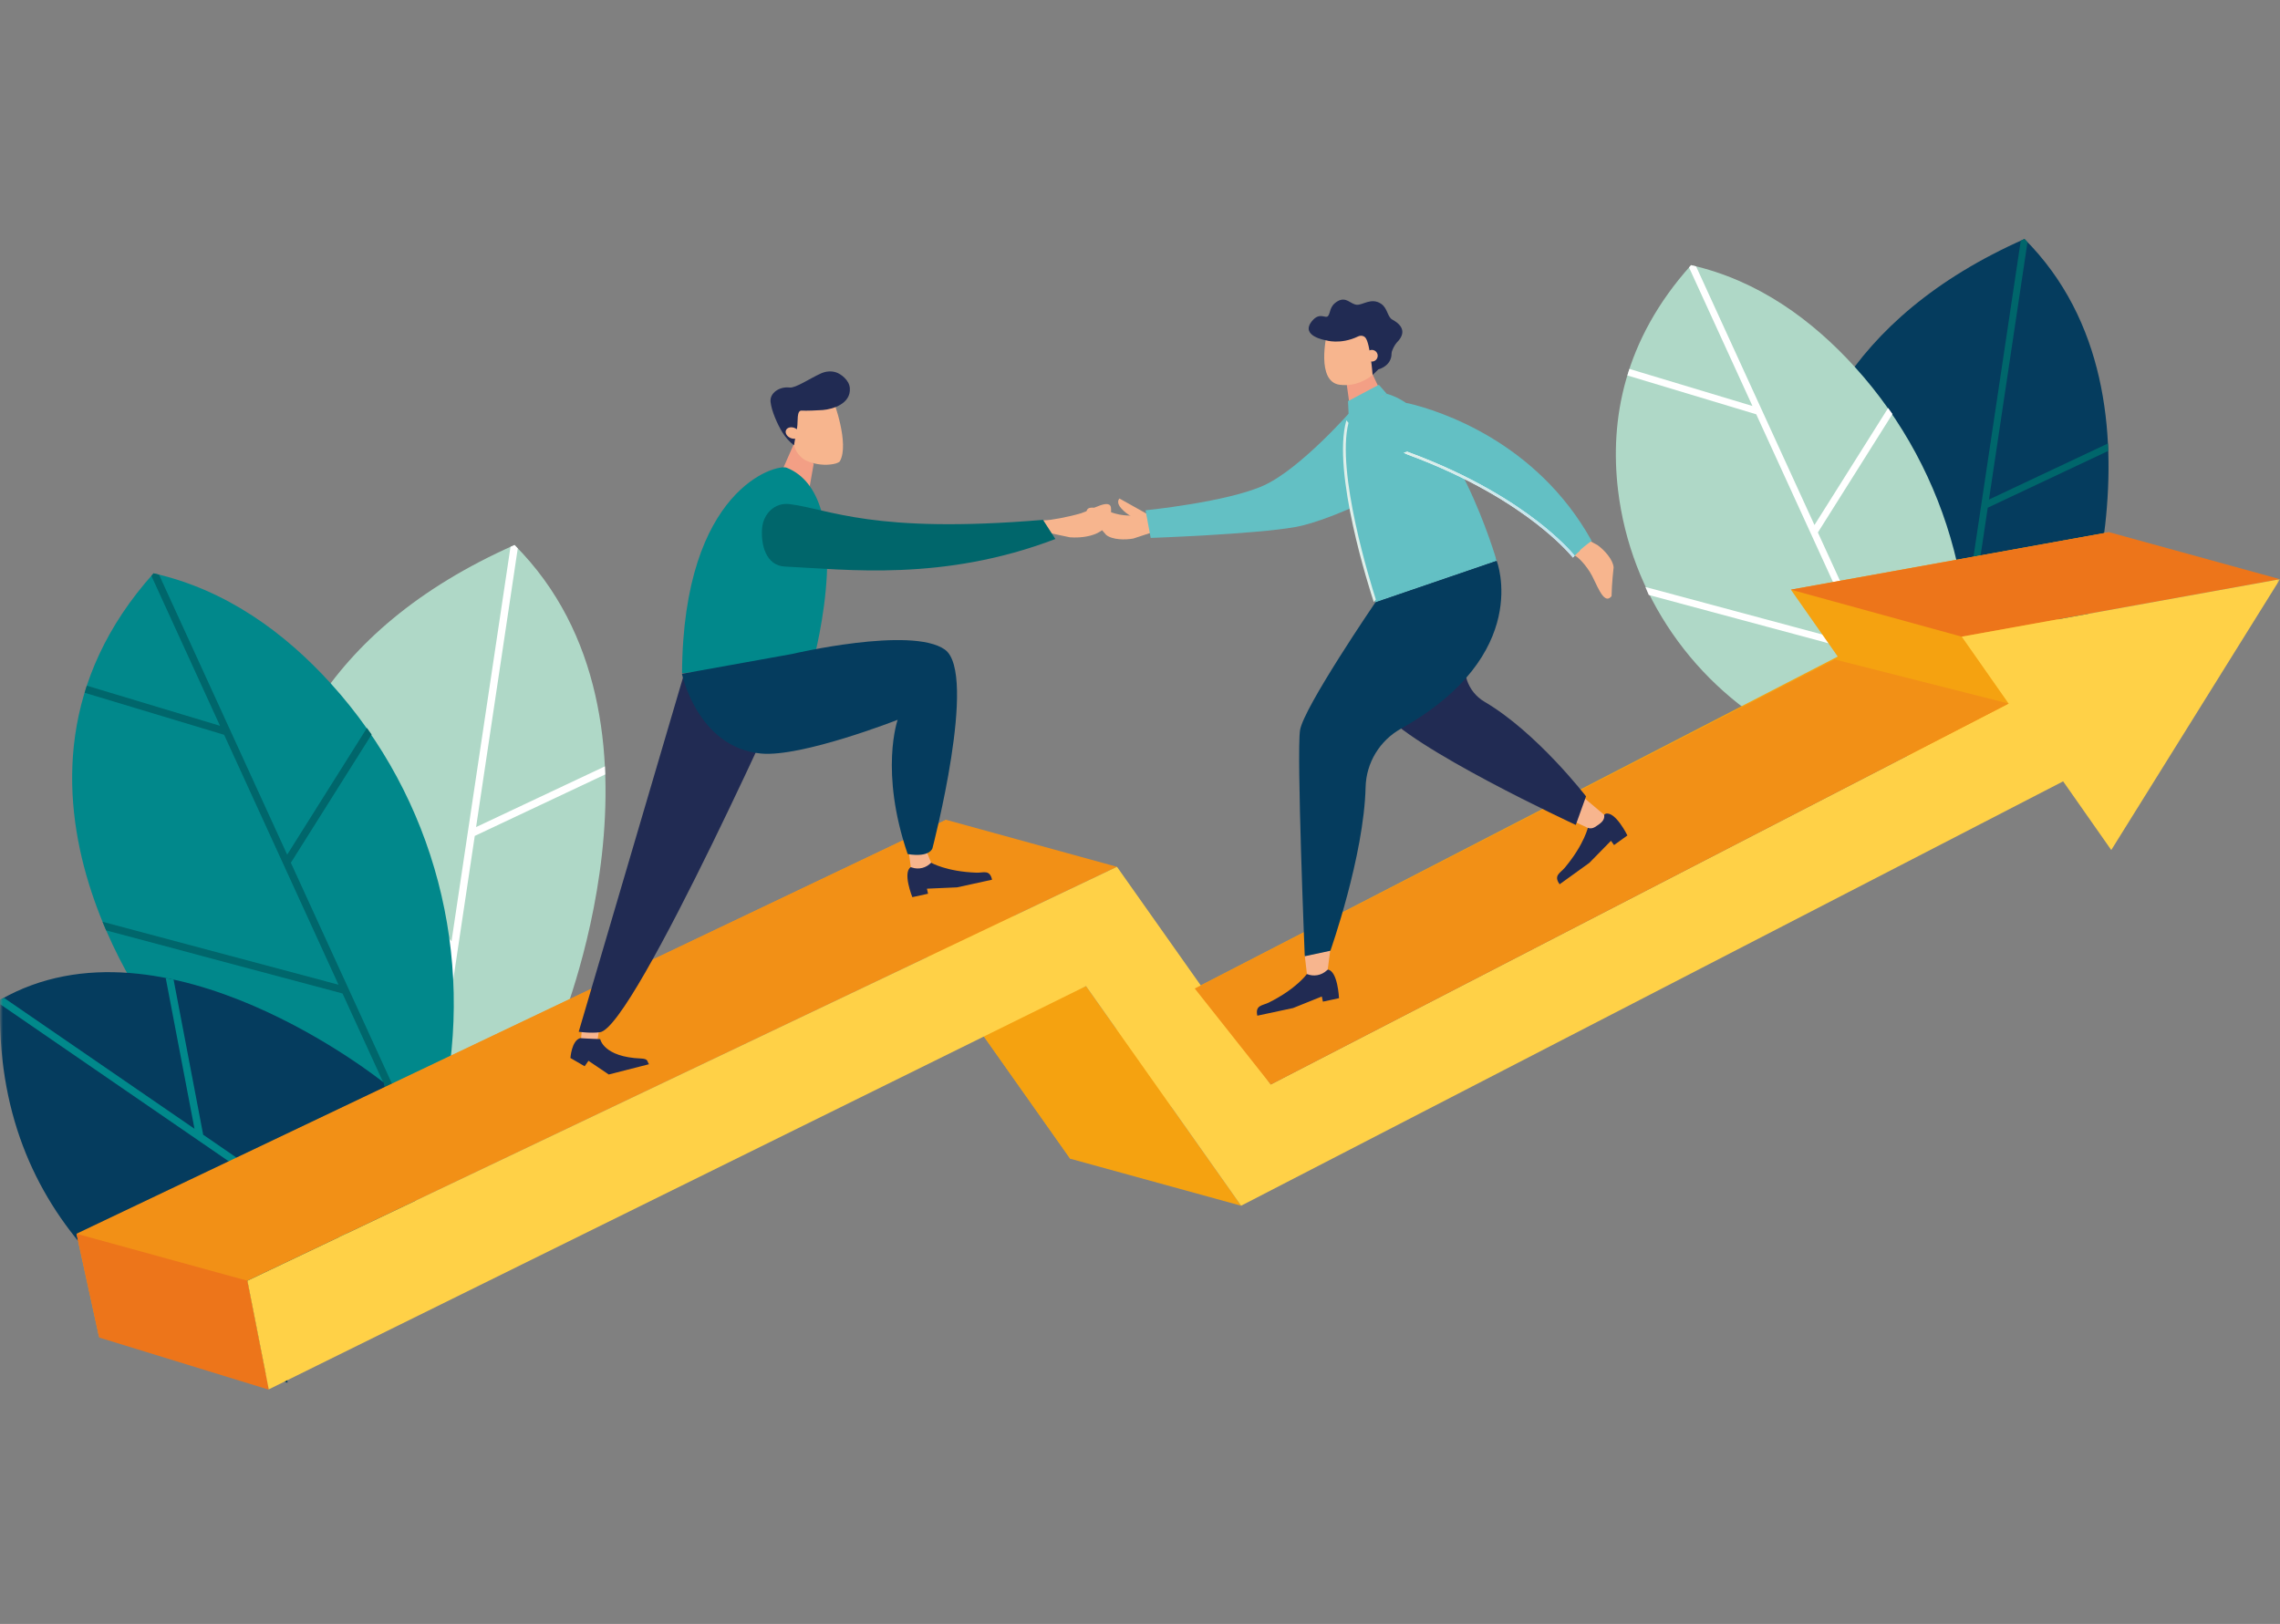<svg width="372" height="265" viewBox="0 0 372 265" fill="none" xmlns="http://www.w3.org/2000/svg">
<rect x="0" y="0" width="372" height="265" fill="#808080" stroke="none"/>
<mask id="mask0_617_7706" style="mask-type:alpha" maskUnits="userSpaceOnUse" x="0" y="0" width="372" height="265">
<rect width="372" height="265" fill="#D9D9D9"/>
</mask>
<g mask="url(#mask0_617_7706)">
<path d="M91.007 168.418C91.007 168.418 112.569 117.556 83.951 88.936C20.275 117.139 48.182 179.687 48.182 179.687L91.007 168.418Z" fill="#AFD8C7"/>
<path d="M83.951 88.936C83.729 89.035 83.513 89.134 83.294 89.234L73.665 153.609L47.343 122.704C47.158 123.117 46.981 123.531 46.808 123.945L73.427 155.199L70.648 173.775L71.923 173.44L77.462 136.408L98.748 126.376C98.734 125.939 98.717 125.5 98.694 125.061L77.677 134.965L84.48 89.486C84.303 89.303 84.132 89.116 83.95 88.934L83.951 88.936Z" fill="white"/>
<path d="M54.04 111.607C46.452 103.228 36.871 96.218 25.053 93.557C-6.095 128.242 27.31 168.86 27.31 168.86L69.853 191.462L72.23 180.561C77.588 155.989 70.919 130.251 54.038 111.608L54.04 111.607Z" fill="#01888B"/>
<path d="M59.867 118.792L46.853 139.467L25.944 93.775C25.647 93.702 25.354 93.623 25.054 93.557C24.932 93.694 24.819 93.831 24.698 93.968L35.896 118.44L14.166 111.891C14.098 112.096 14.038 112.3 13.973 112.505L13.81 113.049L36.569 119.909L55.231 160.692L16.727 150.414C16.922 150.892 17.12 151.365 17.322 151.828L55.886 162.123L69.137 191.082L69.856 191.464L70.11 190.295L47.457 140.788L60.632 119.857C60.379 119.501 60.125 119.148 59.867 118.794V118.792Z" fill="#00666B"/>
<path d="M47.22 223.154C47.79 221.554 48.941 220.526 50.37 219.712C56.916 215.981 63.823 212.976 70.741 210.011C71.014 209.895 71.288 209.799 71.563 209.723L62.6 176.657C62.6 176.657 26.821 147.773 0.041 163.151C-1.168 199.315 24.664 217.075 46.901 225.644C46.843 224.78 46.957 223.893 47.22 223.152V223.154Z" fill="#053C5E"/>
<path d="M68.531 210.961C68.969 210.772 69.408 210.583 69.849 210.394L33.152 185.172L28.323 159.856C27.897 159.763 27.467 159.674 27.038 159.591L31.731 184.196L0.637 162.825C0.439 162.934 0.239 163.037 0.041 163.15C0.032 163.394 0.03 163.634 0.024 163.875L51.344 199.148L18.906 208.987C19.256 209.307 19.61 209.622 19.965 209.934L52.624 200.027L68.531 210.96V210.961Z" fill="#01888B"/>
<path d="M336.828 112.418C336.828 112.418 356.745 65.437 330.311 39.002C271.495 65.052 297.271 122.827 297.271 122.827L336.828 112.418Z" fill="#053C5E"/>
<path d="M330.311 39.001C330.106 39.092 329.906 39.184 329.703 39.275L320.809 98.737L296.495 70.19C296.325 70.572 296.161 70.954 296.002 71.337L320.589 100.206L318.022 117.365L319.201 117.055L324.317 82.85L343.979 73.583C343.966 73.178 343.95 72.774 343.929 72.368L324.517 81.517L330.801 39.509C330.637 39.34 330.479 39.167 330.311 39V39.001Z" fill="#00666B"/>
<path d="M306.5 122.994C307.263 122.802 308.06 122.865 308.818 123.081C310.427 122.715 312.039 122.373 313.668 122.098C315.922 121.718 318.11 122.771 319.273 124.61L319.486 123.632C324.435 100.936 318.275 77.162 302.682 59.942C295.673 52.202 286.824 45.728 275.908 43.269C264.919 55.505 262.629 68.541 263.995 79.981C266.035 97.06 276.451 112.006 291.641 120.075L300.328 124.69C302.382 124.112 304.43 123.514 306.5 122.995V122.994Z" fill="#AFD8C7"/>
<path d="M311.65 122.474C312.027 122.399 312.406 122.326 312.784 122.257L296.602 86.894L308.771 67.559C308.539 67.232 308.302 66.904 308.065 66.578L296.044 85.675L276.731 43.471C276.457 43.403 276.186 43.332 275.909 43.269C275.796 43.395 275.692 43.522 275.58 43.648L285.924 66.252L265.853 60.202C265.79 60.392 265.734 60.581 265.675 60.769L265.523 61.272L286.545 67.608L303.783 105.278L268.461 95.785C268.642 96.226 268.825 96.663 269.009 97.091L304.387 106.6L311.65 122.474Z" fill="white"/>
<path d="M313.686 99.992L179.449 169.306L154.361 133.78L12.959 201.234L16.395 218.102L149.307 153.247L174.615 189.085L320.732 113.637L313.686 99.992Z" fill="#F5A210"/>
<path d="M292.193 96.223L317.545 132.411L344.116 86.845L292.193 96.223Z" fill="#F5A210"/>
<path d="M202.499 196.756L174.615 189.085L159.68 167.934L177.191 160.919L202.499 196.756Z" fill="#F5A210"/>
<path d="M182.245 141.452L154.361 133.78L12.482 201.327L16.134 218.031L43.758 226.247L40.365 208.999L182.245 141.452Z" fill="#F29016"/>
<path d="M43.861 226.776L16.18 218.268L12.482 201.327L40.365 208.999L43.861 226.776Z" fill="#ED751A"/>
<path d="M372 94.517L344.116 86.845L292.193 96.223L320.076 103.895L372 94.517Z" fill="#ED751A"/>
<path d="M341.57 107.663L207.332 176.977L182.245 141.451L40.365 208.999L43.852 226.723L177.191 160.918L202.499 196.755L348.616 121.309L341.57 107.663Z" fill="#FFD147"/>
<path d="M320.076 103.895L344.469 138.711L372 94.517L320.076 103.895Z" fill="#FFD147"/>
<path d="M207.332 176.977L327.724 114.812L299.363 107.616L194.933 161.31L207.332 176.977Z" fill="#F29016"/>
<path d="M97.869 167.242L97.462 169.905L97.483 169.648C96.69 170.11 95.701 170.065 94.953 169.534L94.774 169.953L95.008 167.018L97.87 167.242H97.869Z" fill="#F7B58E"/>
<path d="M97.927 169.561C97.927 169.561 98.435 172.484 104.578 172.733C105.838 172.784 105.546 173.227 105.892 173.664C104.018 174.143 99.323 175.341 99.323 175.341L96.013 173.106L95.388 173.997L93.068 172.649C93.068 172.649 93.261 169.791 94.668 169.408C95.934 169.507 97.927 169.562 97.927 169.562V169.561Z" fill="#212B53"/>
<path d="M111.514 110.303L94.42 168.369C94.42 168.369 96.329 168.645 97.886 168.444C103.503 167.716 130.263 107.582 130.263 107.582L111.514 110.304V110.303Z" fill="#212B53"/>
<path d="M132.759 75.704L131.842 80.873L126.398 79.557L129.689 72.074L132.759 75.704Z" fill="#F39F85"/>
<path d="M135.484 75.798C136.13 75.728 136.723 75.581 137.016 75.3C138.664 72.428 135.937 65.274 135.937 65.274L132.847 64.259L129.244 66.937L129.428 71.865C129.476 73.18 130.209 74.387 131.398 75.114C132.656 75.692 134.075 75.952 135.482 75.798H135.484Z" fill="#F7B58E"/>
<path d="M130.069 69.672C130.21 68.829 129.947 66.935 130.798 67.004C131.419 67.054 133.526 66.97 134.232 66.912C135.916 66.775 138.864 65.872 138.656 63.31C138.551 62.028 137.219 61.025 136.405 60.761C135.606 60.501 134.735 60.587 133.968 60.928C132.166 61.727 129.823 63.358 128.826 63.24C127.149 63.043 125.583 64.145 125.72 65.546C125.867 67.041 126.832 69.23 127.684 70.601C128.178 71.394 128.808 72.09 129.546 72.663L130.069 69.672Z" fill="#212B53"/>
<path d="M128.378 69.996C128.726 69.634 129.434 69.639 129.958 70.008C130.483 70.376 130.625 70.969 130.277 71.331C129.929 71.692 129.221 71.687 128.697 71.319C128.172 70.95 128.03 70.357 128.378 69.996Z" fill="#F7B58E"/>
<path d="M128.345 76.321C126.742 75.681 111.456 79.614 111.279 109.868C117.074 109.245 127.521 108.198 127.521 108.198L132.766 107.579C132.766 107.579 139.965 80.962 128.346 76.322L128.345 76.321Z" fill="#01888B"/>
<path d="M151.917 140.78C151.917 140.78 154.395 142.239 159.356 142.408C160.448 142.446 161.486 141.849 161.86 143.555C159.666 144.035 156.158 144.803 156.158 144.803L151.238 145.021L151.417 145.841L148.856 146.401C148.856 146.401 147.226 142.369 148.604 141.503C149.989 141.2 151.917 140.778 151.917 140.778V140.78Z" fill="#212B53"/>
<path d="M150.755 137.88L151.918 140.778C151.125 141.631 149.907 141.94 148.804 141.57L148.605 141.504L148.201 138.439L150.756 137.88H150.755Z" fill="#F7B58E"/>
<path d="M111.261 109.955C111.261 109.955 113.784 121.962 124.152 122.966C130.775 123.607 146.46 117.462 146.46 117.462C146.46 117.462 143.472 125.863 148.092 139.372C151.787 139.977 152.146 138.393 152.146 138.393C152.146 138.393 159.608 109.86 154.154 105.998C148.698 102.137 129.217 106.723 129.217 106.723L111.262 109.955H111.261Z" fill="#053C5E"/>
<path d="M176.321 83.773C178.049 83.259 181.351 81.063 181.278 83.109C181.498 87.914 175.812 87.781 174.556 87.68L170.728 86.87C170.728 86.87 169.815 85.09 169.756 85.015L170.359 84.907C171.315 84.932 174.396 84.345 176.321 83.773Z" fill="#F7B58E"/>
<path d="M128.814 82.262C135.384 83.076 142.412 87.162 170.182 84.835L172.191 87.957C153.863 94.952 138.101 92.922 128.072 92.453C124.935 92.306 124.122 88.827 124.342 86.196C124.537 83.869 126.382 81.962 128.814 82.262Z" fill="#00666B"/>
<path d="M185.957 83.855C185.684 83.987 184.703 84.345 182.606 83.963C180.724 83.621 176.987 81.686 177.301 83.834C178.84 85.337 180.482 87.294 180.482 87.294C181.494 88.106 183.607 88.13 184.921 87.878L188.866 86.582C188.866 86.582 189.623 84.599 189.676 84.513L189.027 84.47C188.023 84.608 186.945 84.049 185.957 83.855Z" fill="#F7B58E"/>
<path d="M185.131 84.547C185.131 84.547 185.048 84.626 184.874 84.726C185.096 84.899 185.305 85.082 185.508 85.271C186.468 85.564 187.42 85.888 188.377 86.192C188.451 85.581 188.555 84.725 188.573 84.666L182.654 81.351C182.654 81.351 181.988 81.917 182.965 82.99C183.943 84.063 185.132 84.548 185.132 84.548L185.131 84.547Z" fill="#F7B58E"/>
<path d="M187.745 87.782C187.745 87.782 204.755 87.18 211.332 86.006C217.91 84.832 230.188 78.182 230.188 78.182L220.558 66.929C220.558 66.929 212.238 76.466 206.218 79.207C200.197 81.947 186.906 83.268 186.906 83.268L187.745 87.782Z" fill="#63C0C4"/>
<path d="M259.144 134.822C259.144 134.822 258.563 137.71 255.301 141.606C254.583 142.465 253.419 142.848 254.464 144.3C256.331 142.955 259.314 140.806 259.314 140.806L262.843 137.204L263.345 137.901L265.523 136.332C265.523 136.332 263.562 132.333 261.962 132.792C260.784 133.641 259.144 134.823 259.144 134.823V134.822Z" fill="#212B53"/>
<path d="M256.749 134.012L258.969 135.056C259.363 135.242 259.824 135.213 260.193 134.98C261.044 134.443 261.912 133.91 261.724 132.961L258.194 129.977L256.749 134.012Z" fill="#F7B58E"/>
<path d="M242.209 114.515C239.417 112.879 238.241 109.417 239.596 106.479C242.109 101.031 243.424 95.425 244.111 91.169L232.855 92.607C231.06 92.836 229.228 91.911 227.905 90.78C227.113 90.102 226.567 89.209 226.221 88.242C224.547 96.615 222.167 111.479 225.308 115.811C229.758 121.951 257.103 134.617 257.103 134.617L258.774 129.954C258.774 129.954 250.734 119.512 242.209 114.516V114.515Z" fill="#212B53"/>
<path d="M226.255 64.261C222.48 65.79 221.273 66.04 221.273 66.04C215.562 71.869 224.401 98.304 224.401 98.304L244.2 91.529C244.2 91.529 237.246 67.303 226.255 64.26V64.261Z" fill="#63C0C4"/>
<path d="M224.485 97.837C223.565 94.975 217.988 77.055 220.017 69.015C219.899 68.873 219.785 68.729 219.673 68.584C217.263 76.983 223.475 96.225 224.141 98.24C224.253 98.104 224.37 97.972 224.484 97.838L224.485 97.837Z" fill="url(#paint0_linear_617_7706)"/>
<path d="M225.641 64.679L223.942 61.081L219.696 62.5L220.336 67.07C220.37 67.097 220.408 67.118 220.445 67.14C221.944 65.942 223.753 65.085 225.642 64.679H225.641Z" fill="#F39F85"/>
<path d="M224.743 53.171L224.876 59.374C224.259 59.393 223.946 60.08 224.106 60.649C224.051 60.795 224.027 60.953 224.036 61.113C223.024 61.954 221.157 63.092 218.623 62.794C214.658 62.33 216.469 54.6 216.469 54.6L224.741 53.173L224.743 53.171Z" fill="#F7B58E"/>
<path d="M227.045 57.67C227.042 57.214 227.59 56.209 227.911 55.886C229.986 53.81 227.904 52.558 227.169 52.156C226.355 51.714 226.406 50.294 225.343 49.578C223.719 48.488 222.33 49.841 221.333 49.73C220.336 49.62 219.63 48.355 218.25 49.153C216.87 49.949 217.109 51.061 216.685 51.568C216.26 52.075 215.323 50.827 214.038 52.424C212.081 54.854 216.313 55.525 216.313 55.525C216.313 55.525 218.659 56.302 221.589 54.9C221.99 54.708 222.488 54.762 222.777 55.102C223.568 56.033 223.951 61.188 223.951 61.188L224.895 60.278C224.895 60.278 227.062 59.753 227.045 57.669V57.67Z" fill="#212B53"/>
<path d="M224.735 58.347C224.572 58.846 224.035 59.119 223.535 58.955C223.035 58.792 222.764 58.255 222.926 57.755C223.09 57.255 223.627 56.984 224.127 57.146C224.626 57.31 224.898 57.847 224.735 58.345V58.347Z" fill="#F7B58E"/>
<path d="M213.233 158.946C213.233 158.946 211.54 161.358 206.988 163.616C205.985 164.113 204.765 163.996 205.14 165.746C207.389 165.265 210.983 164.495 210.983 164.495L215.664 162.613L215.843 163.453L218.469 162.89C218.469 162.89 218.281 158.441 216.629 158.218C215.209 158.523 213.233 158.946 213.233 158.946Z" fill="#212B53"/>
<path d="M212.868 155.799L213.233 158.946C214.332 159.404 215.6 159.177 216.471 158.365L216.629 158.218L217.06 154.9L212.869 155.798L212.868 155.799Z" fill="#F7B58E"/>
<path d="M224.402 98.304C224.402 98.304 212.696 115.453 212.112 119.158C211.53 122.862 212.88 156.045 212.88 156.045L217.063 155.149C217.063 155.149 222.534 139.713 222.809 128.455C222.904 124.482 225.1 120.86 228.565 118.917C250.19 106.78 244.201 91.53 244.201 91.53L224.402 98.305V98.304Z" fill="#053C5E"/>
<path d="M219.938 65.456L220.052 67.845L226.255 64.261L224.977 62.791L219.938 65.456Z" fill="#63C0C4"/>
<path d="M256.982 90.691C257.265 90.8 258.232 91.54 259.393 93.327C260.435 94.932 261.591 98.979 262.939 97.276C262.977 95.126 263.275 92.588 263.275 92.588C263.172 91.294 261.741 89.739 260.656 88.956L257.007 86.975C257.007 86.975 255.044 87.783 254.946 87.804L255.358 88.306C256.147 88.943 256.446 89.838 256.982 90.69V90.691Z" fill="#F7B58E"/>
<path d="M229.946 65.854C234.813 67.027 250.67 72.006 259.697 88.266C257.844 89.548 256.772 90.823 256.772 90.823C256.772 90.823 248.896 81.18 229.094 73.87C226.046 72.745 225.488 68.66 228.145 66.79C228.177 66.768 228.208 66.746 228.238 66.724C229.188 66.063 228.822 65.583 229.946 65.854Z" fill="#63C0C4"/>
<path d="M256.967 90.603C257.213 90.341 257.472 90.108 257.741 89.902C257.737 89.774 257.732 89.648 257.723 89.522C257.675 89.358 257.623 89.196 257.566 89.035C257.327 88.613 257.064 88.208 256.779 87.815C255.706 86.646 254.495 85.614 253.223 84.663C250.001 82.485 246.527 80.71 243.258 78.604C239.744 76.34 236.349 73.882 232.767 71.728C232.714 71.79 232.661 71.852 232.606 71.91C231.674 72.907 230.558 73.472 229.323 73.794C229.474 73.871 229.63 73.943 229.797 74.005C247.428 80.513 255.262 89.032 256.768 90.822C256.833 90.746 256.897 90.672 256.964 90.601L256.967 90.603Z" fill="#63C0C4"/>
<path d="M256.909 90.668C256.219 89.853 254.321 87.766 250.976 85.163C247.008 82.074 240.125 77.599 229.872 73.813C229.788 73.781 229.706 73.749 229.624 73.712C229.429 73.771 229.23 73.822 229.029 73.866C229.249 73.995 229.481 74.108 229.729 74.199C239.923 77.961 246.762 82.407 250.705 85.475C254.119 88.13 256.008 90.235 256.639 90.987C256.726 90.877 256.816 90.77 256.908 90.668H256.909Z" fill="white"/>
<path d="M256.909 90.668C256.219 89.853 254.321 87.766 250.976 85.163C247.008 82.074 240.125 77.599 229.872 73.813C229.788 73.781 229.706 73.749 229.624 73.712C229.429 73.771 229.23 73.822 229.029 73.866C229.249 73.995 229.481 74.108 229.729 74.199C239.923 77.961 246.762 82.407 250.705 85.475C254.119 88.13 256.008 90.235 256.639 90.987C256.726 90.877 256.816 90.77 256.908 90.668H256.909Z" fill="url(#paint1_linear_617_7706)"/>
</g>
<defs>
<linearGradient id="paint0_linear_617_7706" x1="220.321" y1="83.743" x2="253.248" y2="76.69" gradientUnits="userSpaceOnUse">
<stop stop-color="#DFEFEA"/>
<stop offset="1" stop-color="#BFE3EE"/>
</linearGradient>
<linearGradient id="paint1_linear_617_7706" x1="230.331" y1="83.984" x2="255.653" y2="80.749" gradientUnits="userSpaceOnUse">
<stop stop-color="#DFEFEA"/>
<stop offset="1" stop-color="#BFE3EE"/>
</linearGradient>
</defs>
</svg>

